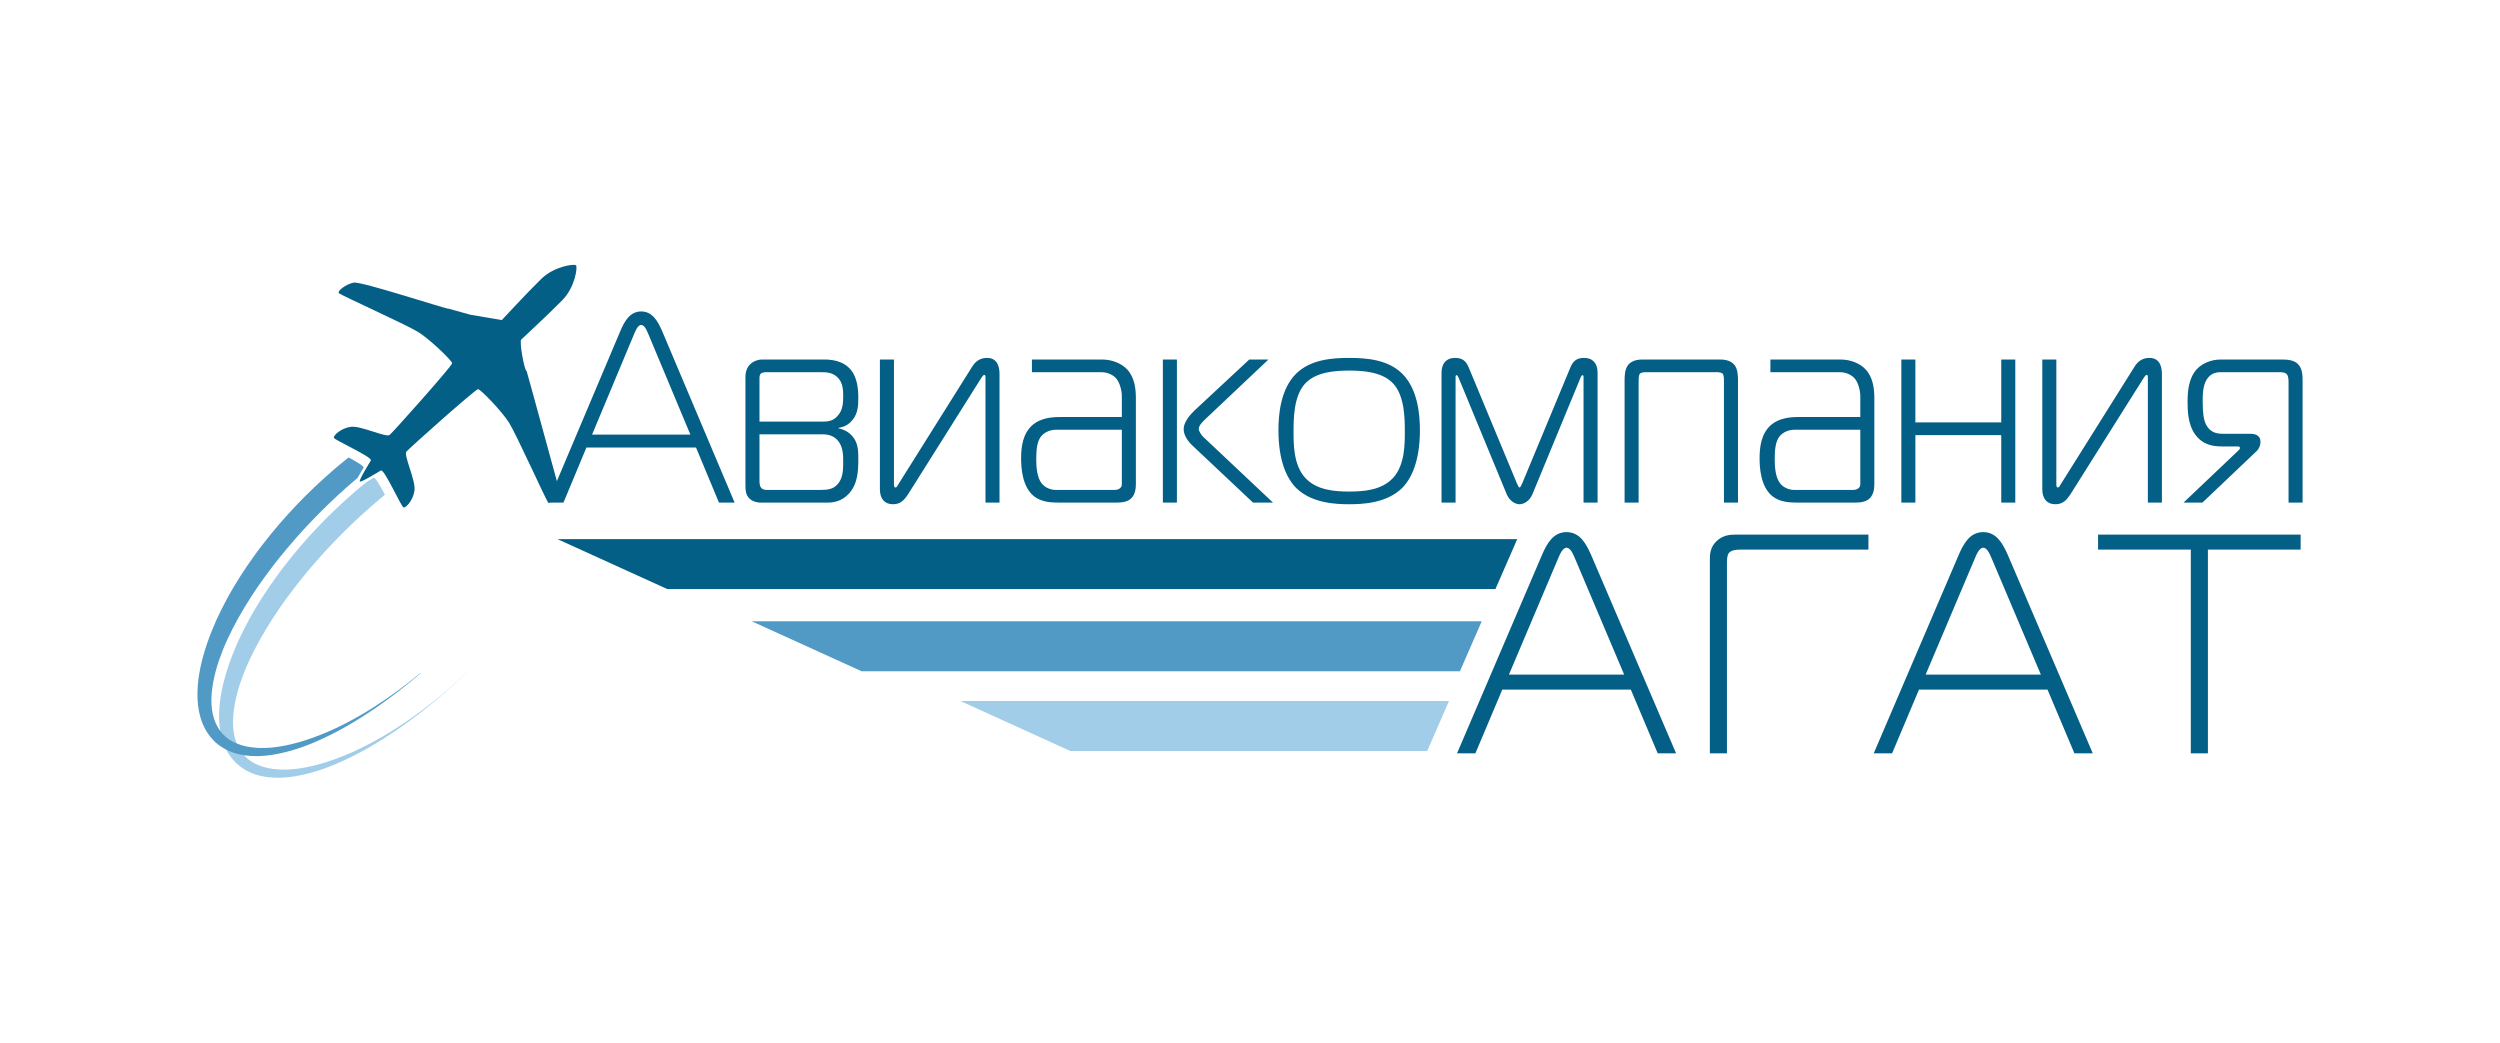<?xml version="1.0" encoding="UTF-8" standalone="no"?>
<svg
   version="1.1"
   width="554.25"
   height="231.14"
   id="svg21"
   viewBox="0 0 554.25 231.14"
   sodipodi:docname="3e1d176b53ade80fc7db791f95a9d28d.cdr"
   xmlns:inkscape="http://www.inkscape.org/namespaces/inkscape"
   xmlns:sodipodi="http://sodipodi.sourceforge.net/DTD/sodipodi-0.dtd"
   xmlns="http://www.w3.org/2000/svg"
   xmlns:svg="http://www.w3.org/2000/svg">
  <defs
     id="defs25" />
  <sodipodi:namedview
     id="namedview23"
     pagecolor="#ffffff"
     bordercolor="#666666"
     borderopacity="1.0"
     inkscape:pageshadow="2"
     inkscape:pageopacity="0.0"
     inkscape:pagecheckerboard="0" />
  <g
     id="Layer1000"
     transform="translate(-20.31,-305.39)">
    <path
       d="m 141.756,416.821 h 3.472 l 5.088,-12.211 h 24.304 l 5.088,12.211 h 3.472 l -16.042,-37.952 c -0.958,-2.215 -2.155,-4.43 -4.669,-4.43 -2.514,0 -3.711,2.155 -4.669,4.43 z m 18.976,-36.994 c 0.359,-0.838 0.898,-2.394 1.736,-2.394 0.838,0 1.377,1.556 1.736,2.394 l 9.159,21.909 h -21.79 z m 24.842,33.223 c 0,0.958 0.06,1.975 0.778,2.753 0.539,0.599 1.556,1.018 2.634,1.018 h 14.726 c 1.437,0 3.232,-0.299 4.789,-1.975 1.975,-2.155 2.095,-5.028 2.095,-7.662 0,-1.616 0,-3.352 -1.077,-4.789 -0.658,-0.898 -1.736,-1.736 -3.292,-2.036 v -0.12 c 1.676,-0.239 2.634,-1.137 3.173,-1.856 1.137,-1.437 1.197,-3.173 1.197,-4.789 0,-1.915 -0.239,-4.489 -1.616,-6.165 -1.736,-2.155 -4.549,-2.335 -5.866,-2.335 h -13.828 c -0.958,0 -2.035,0.419 -2.694,1.077 -0.599,0.599 -1.018,1.616 -1.018,2.694 z m 3.113,-14.187 v -9.817 c 0,-0.239 0.12,-0.658 0.299,-0.838 0.179,-0.18 0.718,-0.299 0.958,-0.299 h 12.631 c 0.898,0 2.275,0.06 3.352,1.077 1.317,1.197 1.317,3.053 1.317,4.25 0,1.437 -0.06,3.053 -1.197,4.31 -1.018,1.197 -2.155,1.317 -3.472,1.317 z m 0,2.813 h 13.888 c 1.257,0 2.514,0.24 3.532,1.437 1.137,1.377 1.137,3.232 1.137,4.609 0,1.616 0,3.532 -1.137,4.909 -1.077,1.317 -2.454,1.377 -4.19,1.377 h -11.314 c -0.599,0 -1.137,0 -1.556,-0.479 -0.299,-0.359 -0.359,-0.958 -0.359,-1.496 z m 53.216,15.145 v -28.434 c 0,-0.898 -0.06,-3.651 -2.754,-3.651 -1.437,0 -2.514,0.658 -3.292,1.915 l -16.342,26.04 c -0.239,0.419 -0.419,0.778 -0.658,0.778 -0.359,0 -0.359,-0.479 -0.359,-0.778 v -27.596 h -3.113 v 28.793 c 0,2.095 1.077,3.292 2.873,3.292 1.556,0 2.394,-0.718 3.412,-2.275 l 16.163,-25.68 c 0.419,-0.658 0.599,-0.718 0.658,-0.718 0.359,0 0.299,0.359 0.299,0.718 v 27.596 z m 7.183,-31.726 v 2.813 h 15.385 c 1.496,0 2.694,0.658 3.352,1.437 0.778,0.958 1.197,2.753 1.197,3.771 v 4.729 H 255.252 c -1.796,0 -4.19,0.239 -5.926,1.676 -2.275,1.915 -2.634,4.909 -2.634,7.483 0,1.916 0.179,6.226 2.813,8.38 1.736,1.377 3.951,1.437 5.747,1.437 h 12.212 c 1.077,0 2.634,0 3.592,-0.898 1.018,-0.958 1.077,-2.454 1.077,-3.292 v -18.976 c 0,-1.915 -0.239,-4.549 -1.915,-6.345 -1.257,-1.377 -3.412,-2.215 -5.567,-2.215 z m 19.934,15.563 v 11.913 c 0,0.419 0,0.718 -0.419,1.077 -0.419,0.359 -1.018,0.359 -1.377,0.359 H 254.414 c -1.317,0 -2.454,-0.599 -3.113,-1.377 -1.077,-1.317 -1.257,-3.592 -1.257,-5.507 0,-2.215 0.239,-3.891 1.018,-4.909 0.479,-0.659 1.616,-1.557 3.472,-1.557 z m 12.211,16.163 v -31.726 h -3.113 v 31.726 z m 21.311,0 -15.504,-14.606 c -0.359,-0.36 -0.958,-1.198 -0.958,-1.736 0,-0.778 0.898,-1.616 1.317,-2.035 l 14.127,-13.349 h -4.25 l -12.092,11.254 c -1.018,0.958 -2.454,2.634 -2.454,4.13 0,0.958 0.419,2.275 2.035,3.772 l 13.349,12.57 z m 1.197,-16.043 c 0,6.884 1.915,10.775 3.951,12.81 3.472,3.412 8.919,3.592 11.733,3.592 2.813,0 8.261,-0.18 11.732,-3.592 2.035,-2.035 3.951,-5.926 3.951,-12.81 0,-3.532 -0.479,-9.159 -3.951,-12.571 -3.113,-3.053 -7.722,-3.472 -11.732,-3.472 -4.011,0 -8.62,0.419 -11.733,3.472 -3.472,3.412 -3.951,9.039 -3.951,12.571 z m 3.352,0.299 c 0,-2.754 0,-7.782 2.514,-10.595 2.454,-2.694 6.824,-2.933 9.818,-2.933 2.993,0 7.363,0.239 9.817,2.933 2.514,2.813 2.514,7.842 2.514,10.595 0,2.575 0.06,7.363 -2.574,10.236 -2.514,2.754 -6.525,3.053 -9.757,3.053 -3.233,0 -7.244,-0.299 -9.758,-3.053 -2.634,-2.873 -2.574,-7.662 -2.574,-10.236 z m 63.632,-11.972 c 0.06,-0.18 0.239,-0.539 0.419,-0.539 0.239,0 0.239,0.299 0.239,0.419 v 27.835 h 3.113 v -28.793 c 0,-2.095 -1.077,-3.292 -2.993,-3.292 -1.676,0 -2.454,0.718 -3.053,2.155 l -10.595,25.501 c -0.299,0.658 -0.479,1.077 -0.658,1.077 -0.18,0 -0.359,-0.419 -0.658,-1.077 l -10.596,-25.501 c -0.599,-1.437 -1.377,-2.155 -3.053,-2.155 -1.915,0 -2.993,1.197 -2.993,3.292 v 28.793 h 3.113 v -27.835 c 0,-0.12 0,-0.419 0.239,-0.419 0.18,0 0.359,0.359 0.419,0.539 l 10.656,25.8 c 0.658,1.616 1.975,2.275 2.873,2.275 0.898,0 2.215,-0.658 2.873,-2.275 z m 13.648,-4.011 c -1.975,0 -2.873,0.838 -3.232,1.377 -0.599,0.898 -0.658,2.215 -0.658,3.232 v 27.117 h 3.113 v -27.117 c 0,-0.539 0.06,-1.257 0.299,-1.496 0.18,-0.18 0.778,-0.299 1.018,-0.299 h 16.282 c 0.239,0 0.838,0.12 1.018,0.299 0.239,0.239 0.299,0.958 0.299,1.496 v 27.117 h 3.113 v -27.117 c 0,-1.018 -0.06,-2.334 -0.658,-3.232 -0.359,-0.539 -1.257,-1.377 -3.232,-1.377 z m 28.434,0 v 2.813 h 15.384 c 1.496,0 2.694,0.658 3.352,1.437 0.778,0.958 1.197,2.753 1.197,3.771 v 4.729 h -13.768 c -1.796,0 -4.19,0.239 -5.926,1.676 -2.275,1.915 -2.634,4.909 -2.634,7.483 0,1.916 0.18,6.226 2.813,8.38 1.736,1.377 3.951,1.437 5.747,1.437 h 12.212 c 1.077,0 2.634,0 3.592,-0.898 1.018,-0.958 1.077,-2.454 1.077,-3.292 v -18.976 c 0,-1.915 -0.239,-4.549 -1.915,-6.345 -1.257,-1.377 -3.412,-2.215 -5.567,-2.215 z m 19.934,15.563 v 11.913 c 0,0.419 0,0.718 -0.419,1.077 -0.419,0.359 -1.018,0.359 -1.377,0.359 h -12.811 c -1.317,0 -2.454,-0.599 -3.113,-1.377 -1.077,-1.317 -1.257,-3.592 -1.257,-5.507 0,-2.215 0.239,-3.891 1.018,-4.909 0.479,-0.659 1.616,-1.557 3.472,-1.557 z m 34.36,16.163 v -31.726 h -3.113 v 13.947 h -19.036 v -13.947 h -3.113 v 31.726 h 3.113 v -14.966 h 19.036 v 14.966 z m 32.504,0 v -28.434 c 0,-0.898 -0.06,-3.651 -2.754,-3.651 -1.437,0 -2.514,0.658 -3.292,1.915 l -16.342,26.04 c -0.239,0.419 -0.419,0.778 -0.658,0.778 -0.359,0 -0.359,-0.479 -0.359,-0.778 v -27.596 h -3.113 v 28.793 c 0,2.095 1.077,3.292 2.873,3.292 1.556,0 2.394,-0.718 3.412,-2.275 l 16.163,-25.68 c 0.419,-0.658 0.599,-0.718 0.658,-0.718 0.359,0 0.299,0.359 0.299,0.718 v 27.596 z m 4.789,0 h 4.19 l 12.032,-11.433 c 0.658,-0.658 0.838,-1.437 0.838,-2.035 0,-1.617 -1.377,-1.796 -2.394,-1.796 h -5.867 c -1.437,0 -2.813,-0.239 -3.771,-1.975 -0.539,-1.018 -0.778,-2.514 -0.778,-5.208 0,-1.616 0.06,-3.532 0.898,-4.849 0.838,-1.317 1.975,-1.616 3.053,-1.616 h 12.751 c 0.718,0 1.496,-0.06 1.975,0.479 0.359,0.479 0.359,1.317 0.359,1.796 v 26.638 h 3.113 v -26.878 c 0,-1.257 0,-2.873 -1.077,-3.891 -0.958,-0.898 -2.394,-0.958 -3.651,-0.958 h -13.409 c -2.215,0 -4.13,0.898 -5.268,2.095 -1.856,1.975 -2.095,4.909 -2.095,7.303 0,2.155 0.12,4.968 1.616,7.123 1.736,2.455 4.07,2.754 6.106,2.754 h 3.412 c 0.18,0 0.479,0 0.479,0.359 0,0.239 -0.239,0.419 -0.539,0.718 z"
       style="fill:#045f86;fill-rule:evenodd"
       id="path2" />
    <path
       d="m 143.901,424.915 h 212.78 l -4.834,11.078 H 168.261 Z"
       style="fill:#045f86;fill-rule:evenodd"
       id="path4" />
    <path
       d="m 186.966,443.13 h 161.844 l -4.835,11.078 H 211.325 Z"
       style="fill:#529ac6;fill-rule:evenodd"
       id="path6" />
    <path
       d="M 233.22,460.802 H 341.556 L 336.725,471.88 h -79.146 z"
       style="fill:#a1cde9;fill-rule:evenodd"
       id="path8" />
    <path
       d="m 343.334,472.403 h 4.07 l 5.965,-14.131 h 28.491 l 5.965,14.131 h 4.071 l -18.807,-43.916 c -1.123,-2.563 -2.526,-5.126 -5.474,-5.126 -2.947,0 -4.351,2.494 -5.473,5.126 z m 22.246,-42.808 c 0.421,-0.97 1.053,-2.771 2.035,-2.771 0.983,0 1.614,1.801 2.035,2.771 l 10.736,25.352 h -25.543 z m 37.594,42.808 v -41.907 c 0,-0.9 0,-1.939 0.421,-2.494 0.703,-0.9 2.527,-0.762 3.509,-0.762 h 27.438 v -3.325 h -29.684 c -1.193,0 -2.737,0.208 -4.07,1.524 -1.263,1.247 -1.403,2.702 -1.403,3.949 v 43.015 z m 32.541,0 h 4.071 l 5.965,-14.131 h 28.491 l 5.965,14.131 h 4.07 l -18.807,-43.916 c -1.123,-2.563 -2.526,-5.126 -5.474,-5.126 -2.948,0 -4.351,2.494 -5.473,5.126 z m 22.246,-42.808 c 0.421,-0.97 1.053,-2.771 2.035,-2.771 0.982,0 1.614,1.801 2.035,2.771 l 10.737,25.352 h -25.543 z m 51.84,42.808 v -45.163 h 20.562 v -3.325 h -44.912 v 3.325 h 20.561 v 45.163 z"
       style="fill:#045f86;fill-rule:evenodd"
       id="path10" />
    <path
       d="m 144.176,413.536 -5.808,-21.195 -1.306,-4.694 c -0.467,0.009 -1.677,-6.492 -1.19,-6.979 0.487,-0.487 5.818,-5.373 9.139,-8.762 2.784,-2.841 3.387,-7.315 3.004,-7.698 -0.383,-0.383 -4.857,0.22 -7.699,3.003 -3.389,3.321 -8.275,8.653 -8.763,9.14 l -6.978,-1.189 -4.695,-1.307 c -0.513,0.135 -19.514,-6.163 -21.195,-5.808 -1.682,0.355 -3.696,1.888 -3.24,2.344 0.456,0.456 15.124,7.051 17.67,8.662 2.548,1.611 7.434,6.309 7.434,6.88 0,0.572 -13.102,15.274 -13.864,15.893 -0.763,0.619 -6.411,-2.116 -8.605,-1.812 -2.194,0.304 -3.89,1.926 -3.753,2.433 0.136,0.506 8.621,4.289 8.199,5.023 -0.327,0.567 -2.711,4.391 -2.439,4.663 0.272,0.272 4.096,-2.112 4.663,-2.439 0.734,-0.423 4.517,8.062 5.023,8.199 0.507,0.136 2.128,-1.56 2.433,-3.753 0.304,-2.196 -2.432,-7.841 -1.812,-8.605 0.618,-0.763 15.321,-13.864 15.893,-13.864 0.572,-0.001 5.269,4.885 6.881,7.434 1.611,2.546 8.206,17.214 8.661,17.67 0.456,0.456 1.99,-1.558 2.344,-3.24 z"
       style="fill:#045f86;fill-rule:evenodd"
       id="path12" />
    <path
       d="m 123.515,454.708 c -1.288,1.194 -3.155,2.974 -5.686,5.06 -2.524,2.09 -5.692,4.513 -9.527,6.982 -1.918,1.231 -4.01,2.462 -6.271,3.645 -2.258,1.188 -4.705,2.296 -7.322,3.25 -0.659,0.223 -1.314,0.481 -1.995,0.679 -0.338,0.105 -0.678,0.211 -1.019,0.317 -0.342,0.104 -0.69,0.188 -1.038,0.284 -1.389,0.382 -2.825,0.669 -4.288,0.872 -0.366,0.043 -0.734,0.085 -1.103,0.127 -0.369,0.021 -0.74,0.044 -1.111,0.065 -0.372,0.033 -0.743,0.012 -1.116,0.016 l -0.559,-0.002 -0.557,-0.04 c -1.483,-0.098 -2.965,-0.378 -4.315,-0.94 l -0.498,-0.226 -0.249,-0.111 c -0.081,-0.042 -0.156,-0.092 -0.235,-0.137 l -0.468,-0.275 c -0.075,-0.047 -0.162,-0.088 -0.229,-0.139 l -0.2,-0.153 -0.402,-0.298 -0.101,-0.073 -0.111,-0.104 -0.223,-0.212 -0.448,-0.425 -0.009,-0.008 0.009,0.005 -0.043,-0.053 -0.085,-0.105 -0.171,-0.209 c -0.915,-1.108 -1.531,-2.463 -1.859,-3.936 -0.331,-1.474 -0.383,-3.057 -0.251,-4.656 0.136,-1.6 0.446,-3.221 0.863,-4.838 0.422,-1.617 0.994,-3.224 1.623,-4.82 0.638,-1.596 1.386,-3.169 2.174,-4.733 1.599,-3.123 3.464,-6.169 5.486,-9.147 1.027,-1.48 2.082,-2.95 3.192,-4.388 l 0.827,-1.083 0.852,-1.067 c 0.563,-0.716 1.15,-1.415 1.738,-2.115 1.178,-1.397 2.389,-2.771 3.625,-4.127 0.617,-0.676 1.245,-1.326 1.867,-1.99 l 1.965,-2.003 1.947,-1.912 c 0.67,-0.627 1.33,-1.265 2.008,-1.884 1.358,-1.232 2.727,-2.45 4.125,-3.628 0.439,-0.369 0.879,-0.735 1.321,-1.097 -1.077,-2.035 -2.165,-3.959 -2.524,-3.752 -0.199,0.115 -0.798,0.482 -1.504,0.9 -0.112,0.09 -0.224,0.18 -0.336,0.271 -0.749,0.591 -1.467,1.217 -2.2,1.83 -0.73,0.616 -1.43,1.265 -2.147,1.896 -0.709,0.64 -1.401,1.299 -2.102,1.948 l -2.076,2.015 -1.962,2.019 c -0.655,0.707 -1.324,1.409 -1.965,2.12 -1.278,1.42 -2.535,2.857 -3.729,4.343 -0.6,0.741 -1.198,1.482 -1.773,2.241 l -0.869,1.131 -0.843,1.149 c -1.123,1.532 -2.174,3.111 -3.204,4.693 -0.498,0.803 -1.006,1.597 -1.486,2.408 -0.471,0.817 -0.952,1.623 -1.393,2.453 -0.911,1.64 -1.738,3.323 -2.515,5.016 -0.747,1.71 -1.45,3.429 -2.041,5.185 -0.583,1.758 -1.105,3.529 -1.471,5.338 -0.367,1.806 -0.606,3.64 -0.633,5.488 -0.028,1.845 0.149,3.713 0.68,5.513 0.524,1.794 1.438,3.516 2.727,4.875 l 0.24,0.254 0.12,0.127 0.06,0.063 0.113,0.103 0.475,0.394 0.237,0.197 0.12,0.099 0.15,0.102 0.604,0.402 c 0.806,0.514 1.607,0.863 2.446,1.157 1.671,0.567 3.375,0.76 5.013,0.761 l 0.614,0.003 0.607,-0.038 c 0.403,-0.031 0.807,-0.037 1.201,-0.097 0.395,-0.05 0.788,-0.099 1.18,-0.149 0.386,-0.071 0.771,-0.141 1.154,-0.211 1.526,-0.299 2.999,-0.682 4.407,-1.153 0.352,-0.118 0.706,-0.225 1.051,-0.351 0.344,-0.128 0.686,-0.256 1.027,-0.382 0.685,-0.241 1.339,-0.541 1.998,-0.806 5.217,-2.255 9.628,-4.997 13.409,-7.571 3.759,-2.613 6.887,-5.089 9.376,-7.227 2.493,-2.134 4.368,-3.903 5.643,-5.112 0.256,-0.253 0.482,-0.474 0.688,-0.678 l -0.007,-0.007 c -0.208,0.202 -0.434,0.422 -0.692,0.673 z"
       style="fill:#a1cde9;fill-rule:evenodd"
       id="path14" />
    <path
       d="m 113.036,454.974 c -2.524,2.09 -5.692,4.513 -9.527,6.982 -1.919,1.231 -4.01,2.462 -6.271,3.645 -2.258,1.188 -4.706,2.296 -7.322,3.25 -0.659,0.223 -1.314,0.481 -1.995,0.678 -0.338,0.105 -0.678,0.211 -1.019,0.317 -0.342,0.104 -0.691,0.188 -1.038,0.283 -1.389,0.382 -2.825,0.669 -4.287,0.873 -0.366,0.042 -0.734,0.084 -1.103,0.127 -0.369,0.022 -0.739,0.044 -1.111,0.065 -0.372,0.033 -0.743,0.012 -1.115,0.016 l -0.559,-0.002 -0.556,-0.04 c -1.484,-0.098 -2.965,-0.378 -4.316,-0.94 l -0.498,-0.225 -0.249,-0.112 c -0.081,-0.041 -0.157,-0.091 -0.235,-0.136 l -0.468,-0.276 c -0.075,-0.047 -0.162,-0.088 -0.229,-0.139 l -0.2,-0.153 -0.402,-0.299 -0.101,-0.073 -0.111,-0.104 -0.223,-0.212 -0.447,-0.425 -0.011,-0.01 0.011,0.007 -0.043,-0.053 -0.085,-0.105 -0.171,-0.209 c -0.915,-1.108 -1.531,-2.462 -1.859,-3.936 -0.331,-1.474 -0.384,-3.057 -0.251,-4.655 0.136,-1.6 0.447,-3.221 0.863,-4.838 0.422,-1.618 0.994,-3.224 1.623,-4.82 0.638,-1.597 1.386,-3.169 2.174,-4.733 1.599,-3.123 3.464,-6.169 5.486,-9.147 1.027,-1.48 2.082,-2.95 3.192,-4.388 l 0.827,-1.083 0.852,-1.067 c 0.563,-0.717 1.15,-1.415 1.738,-2.115 1.178,-1.397 2.389,-2.772 3.624,-4.128 0.617,-0.676 1.245,-1.325 1.867,-1.99 l 1.965,-2.003 1.946,-1.912 c 0.67,-0.628 1.331,-1.266 2.008,-1.884 1.358,-1.232 2.727,-2.451 4.125,-3.628 l 0.026,-0.021 c 0.574,-1.001 1.186,-1.992 1.34,-2.26 0.192,-0.332 -1.446,-1.29 -3.306,-2.286 -0.369,0.293 -0.736,0.591 -1.104,0.888 -0.749,0.591 -1.467,1.218 -2.2,1.829 -0.73,0.616 -1.429,1.265 -2.146,1.897 -0.71,0.64 -1.401,1.298 -2.103,1.948 l -2.076,2.015 -1.962,2.02 c -0.655,0.707 -1.324,1.409 -1.965,2.12 -1.278,1.42 -2.535,2.857 -3.729,4.344 -0.6,0.741 -1.198,1.482 -1.772,2.24 l -0.869,1.132 -0.844,1.149 c -1.123,1.532 -2.174,3.11 -3.204,4.693 -0.498,0.804 -1.007,1.597 -1.486,2.409 -0.471,0.817 -0.952,1.623 -1.392,2.453 -0.911,1.641 -1.738,3.323 -2.515,5.016 -0.747,1.71 -1.45,3.429 -2.041,5.184 -0.583,1.758 -1.105,3.529 -1.471,5.338 -0.367,1.807 -0.606,3.64 -0.633,5.488 -0.028,1.844 0.149,3.713 0.68,5.514 0.524,1.795 1.438,3.515 2.727,4.875 l 0.241,0.255 0.12,0.126 0.06,0.063 0.113,0.103 0.475,0.394 0.237,0.196 0.12,0.099 0.151,0.103 0.604,0.402 c 0.806,0.514 1.607,0.863 2.446,1.157 1.671,0.567 3.375,0.76 5.013,0.761 l 0.614,0.002 0.607,-0.037 c 0.403,-0.03 0.807,-0.036 1.201,-0.097 0.395,-0.05 0.788,-0.1 1.18,-0.149 0.387,-0.071 0.771,-0.141 1.154,-0.211 1.526,-0.299 2.999,-0.682 4.407,-1.153 0.352,-0.118 0.706,-0.225 1.051,-0.351 0.344,-0.128 0.686,-0.255 1.026,-0.382 0.685,-0.241 1.339,-0.541 1.998,-0.806 5.217,-2.255 9.628,-4.997 13.409,-7.571 3.759,-2.612 6.887,-5.089 9.376,-7.227 0.164,-0.14 0.319,-0.275 0.477,-0.412 l -0.053,-0.053 c -0.159,0.134 -0.314,0.264 -0.479,0.4 z"
       style="fill:#529ac6;fill-rule:evenodd"
       id="path16" />
  </g>
  <path
     d="M 0,0 V 231.14 H 554.25 V 0 Z"
     style="fill:none"
     id="path19" />
</svg>
